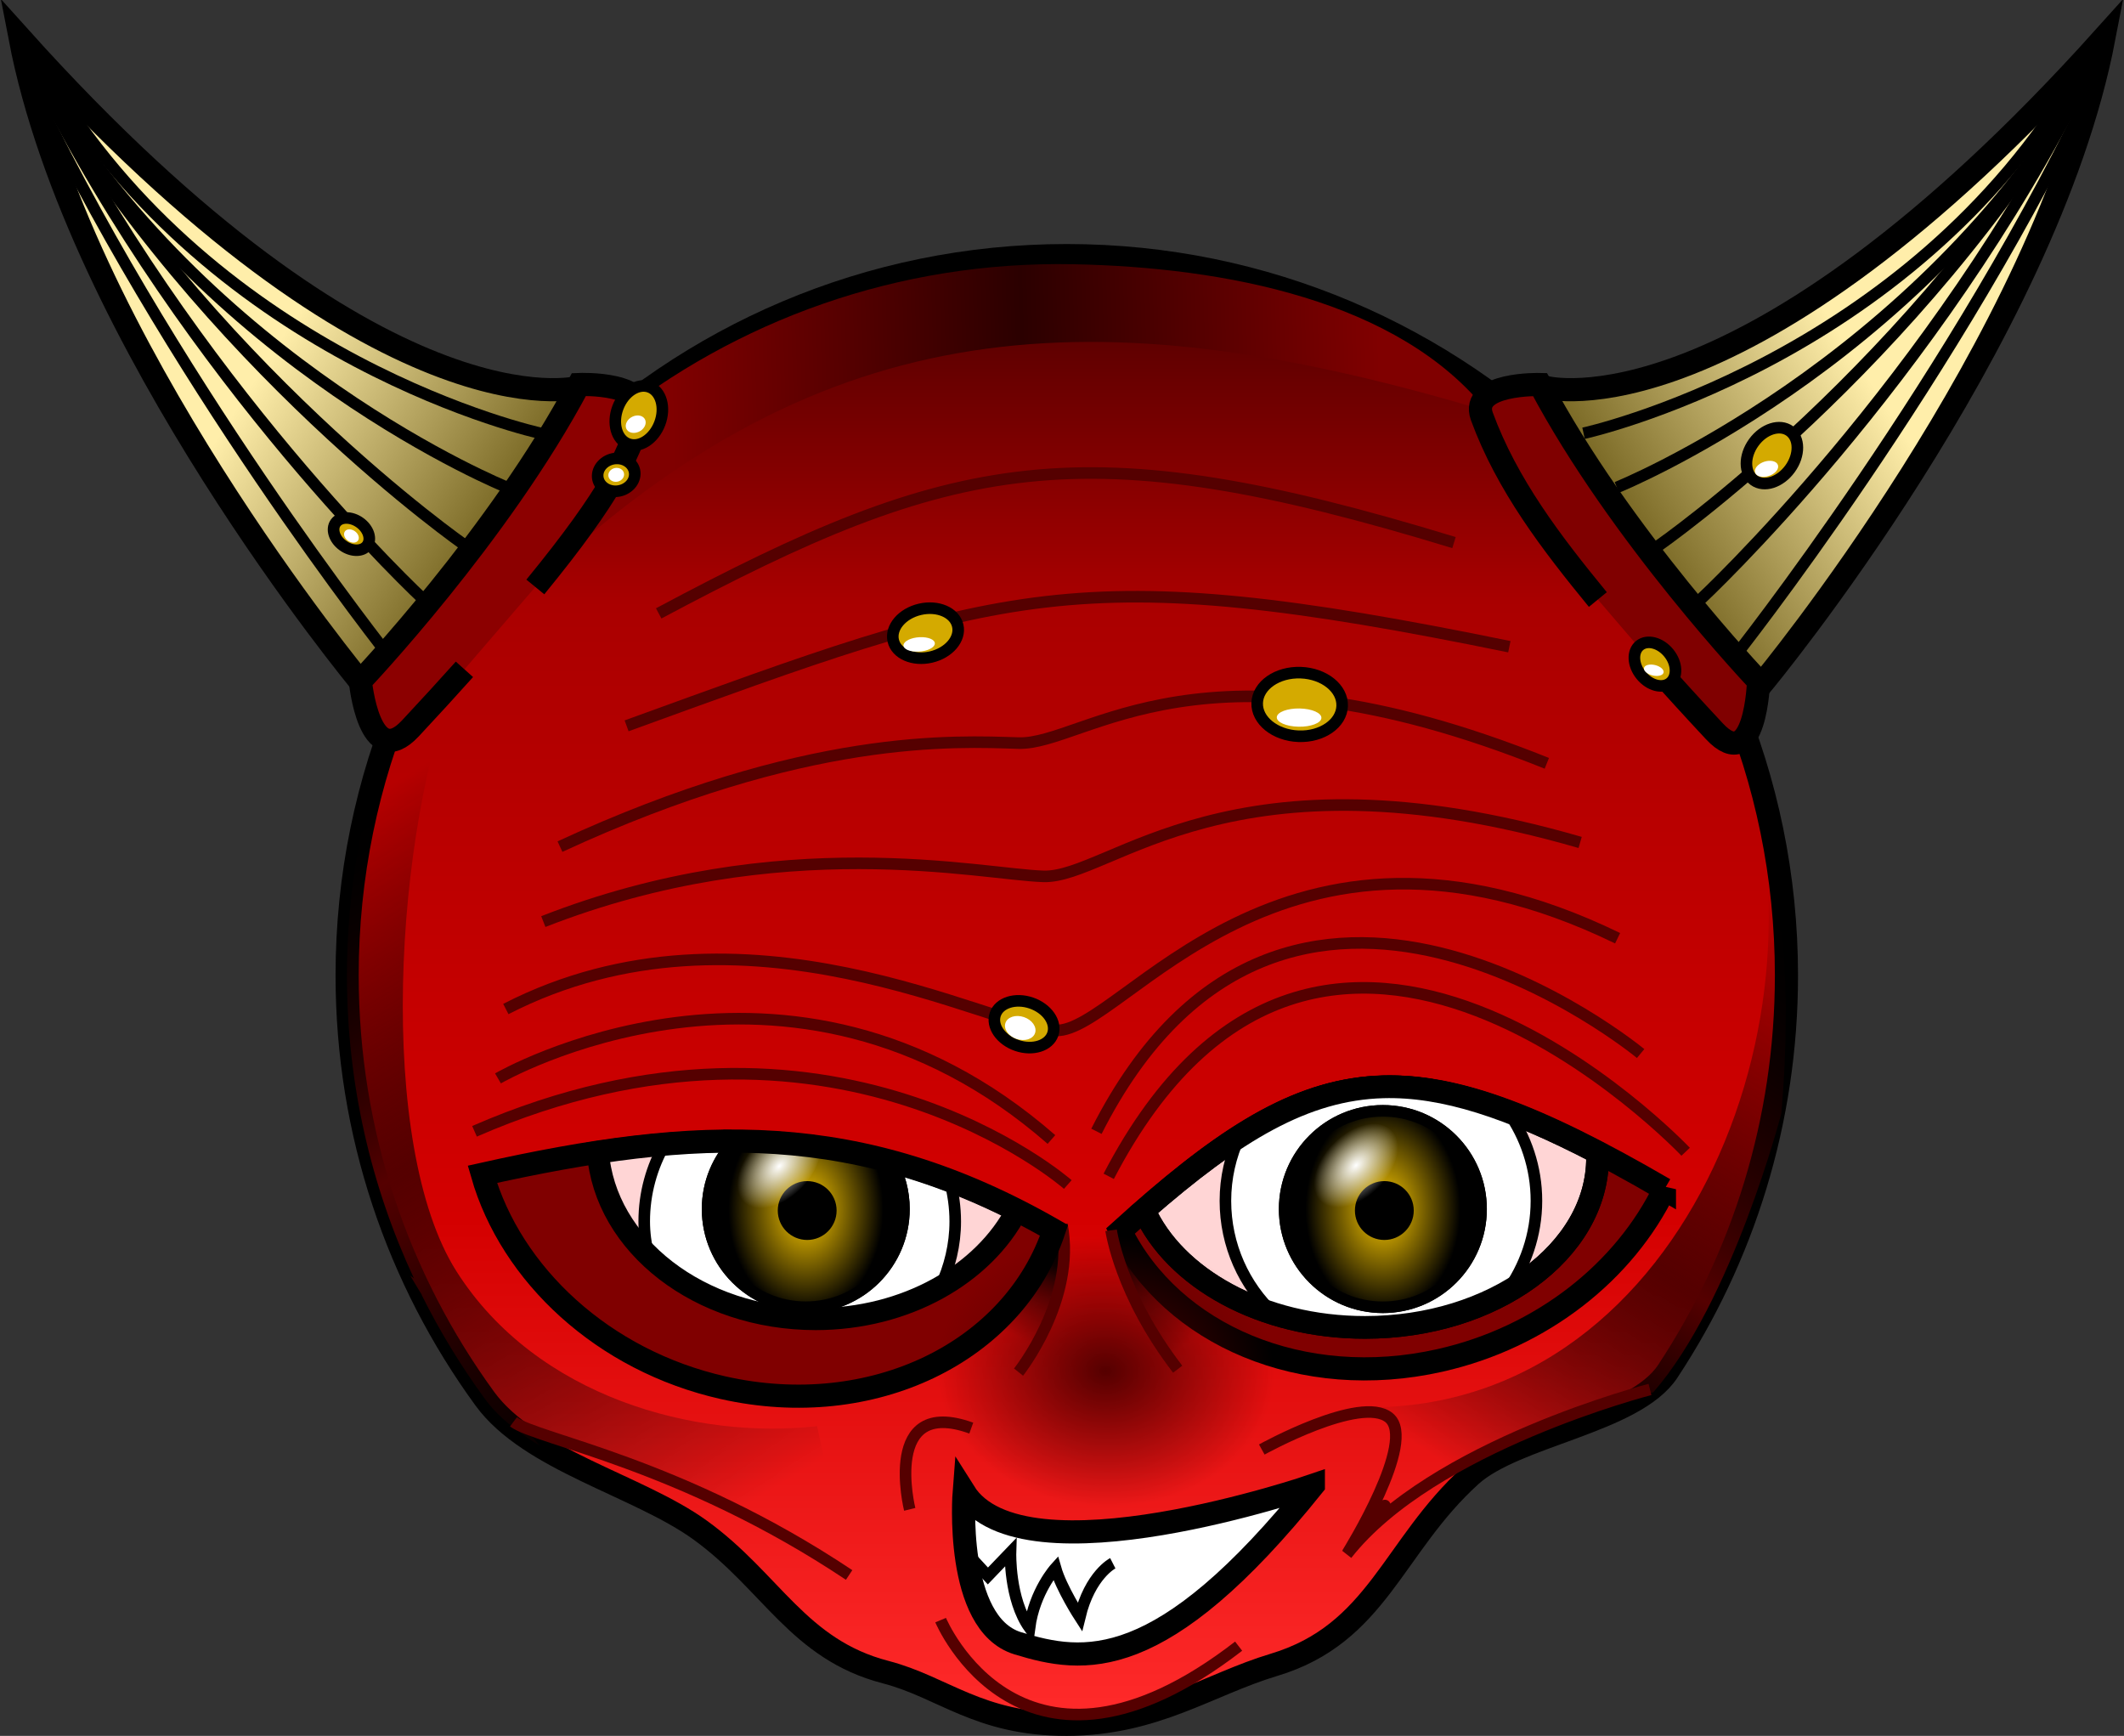 <?xml version="1.0" encoding="UTF-8" standalone="no"?>
<svg
   xmlns:dc="http://purl.org/dc/elements/1.1/"
   xmlns:cc="http://creativecommons.org/ns#"
   xmlns:rdf="http://www.w3.org/1999/02/22-rdf-syntax-ns#"
   xmlns:svg="http://www.w3.org/2000/svg"
   xmlns="http://www.w3.org/2000/svg"
   xmlns:xlink="http://www.w3.org/1999/xlink"
   version="1.0"
   id="svg2"
   height="324.282"
   width="396.85">
  <rect width="100%" height="100%" fill="#333333" stroke="none"/>
  <defs
     id="defs4">
    <linearGradient
       id="linearGradient4137">
      <stop
         style="stop-color:#000000;stop-opacity:0"
         offset="0"
         id="stop4139" />
      <stop
         id="stop4141"
         offset="0.422"
         style="stop-color:#550000;stop-opacity:1" />
      <stop
         style="stop-color:#000000;stop-opacity:0;"
         offset="1"
         id="stop4143" />
    </linearGradient>
    <linearGradient
       id="linearGradient4129">
      <stop
         id="stop4131"
         offset="0"
         style="stop-color:#000000;stop-opacity:0;" />
      <stop
         style="stop-color:#550000;stop-opacity:1"
         offset="0.577"
         id="stop4133" />
      <stop
         id="stop4135"
         offset="1"
         style="stop-color:#000000;stop-opacity:0;" />
    </linearGradient>
    <linearGradient
       id="linearGradient4117">
      <stop
         id="stop4119"
         offset="0"
         style="stop-color:#ffffff;stop-opacity:1;" />
      <stop
         id="stop4121"
         offset="1"
         style="stop-color:#ffffff;stop-opacity:0;" />
    </linearGradient>
    <linearGradient
       id="linearGradient3726">
      <stop
         style="stop-color:#ffcc00;stop-opacity:1"
         offset="0"
         id="stop3728" />
      <stop
         id="stop3730"
         offset="1"
         style="stop-color:#000000;stop-opacity:1;" />
      <stop
         style="stop-color:#000000;stop-opacity:0;"
         offset="1"
         id="stop3732" />
    </linearGradient>
    <linearGradient
       id="linearGradient2371">
      <stop
         style="stop-color:#800000;stop-opacity:1"
         offset="0"
         id="stop2373" />
      <stop
         id="stop2375"
         offset="0.503"
         style="stop-color:#2b0000;stop-opacity:1" />
      <stop
         style="stop-color:#800000;stop-opacity:1"
         offset="1"
         id="stop2377" />
    </linearGradient>
    <linearGradient
       id="linearGradient2361">
      <stop
         style="stop-color:#550000;stop-opacity:1"
         offset="0"
         id="stop2363" />
      <stop
         id="stop2365"
         offset="0.212"
         style="stop-color:#aa0000;stop-opacity:1" />
      <stop
         style="stop-color:#d40000;stop-opacity:1"
         offset="0.648"
         id="stop2367" />
      <stop
         style="stop-color:#ff2a2a;stop-opacity:1"
         offset="1"
         id="stop2369" />
    </linearGradient>
    <linearGradient
       id="linearGradient14622">
      <stop
         id="stop14624"
         offset="0"
         style="stop-color:#000000;stop-opacity:1;" />
      <stop
         id="stop14626"
         offset="1"
         style="stop-color:#000000;stop-opacity:0;" />
    </linearGradient>
    <linearGradient
       y2="634.796"
       x2="498.362"
       y1="651.296"
       x1="472.649"
       gradientUnits="userSpaceOnUse"
       id="linearGradient2439"
       xlink:href="#linearGradient4151" />
    <linearGradient
       id="linearGradient4151">
      <stop
         style="stop-color:#554400;stop-opacity:1"
         offset="0"
         id="stop4153" />
      <stop
         style="stop-color:#ffeeaa;stop-opacity:1"
         offset="1"
         id="stop4155" />
    </linearGradient>
    <linearGradient
       y2="624.884"
       x2="373.756"
       y1="415.463"
       x1="373.756"
       gradientTransform="matrix(1.256,0,0,1.256,-45.218,-458.479)"
       gradientUnits="userSpaceOnUse"
       id="linearGradient2345"
       xlink:href="#linearGradient2361" />
    <linearGradient
       y2="716.862"
       x2="439.25"
       y1="709.862"
       x1="433.25"
       gradientTransform="matrix(2.162,0,0,2.162,-502.239,-1293.715)"
       gradientUnits="userSpaceOnUse"
       id="linearGradient2342"
       xlink:href="#linearGradient14622" />
    <linearGradient
       y2="716.487"
       x2="423.85"
       y1="710.237"
       x1="426.75"
       gradientTransform="matrix(2.162,0,0,2.162,-502.239,-1293.715)"
       gradientUnits="userSpaceOnUse"
       id="linearGradient2339"
       xlink:href="#linearGradient14622" />
    <linearGradient
       y2="728.529"
       x2="405.206"
       y1="669.293"
       x1="369.473"
       gradientTransform="matrix(2.162,0,0,2.162,-502.239,-1293.715)"
       gradientUnits="userSpaceOnUse"
       id="linearGradient2336"
       xlink:href="#linearGradient4137" />
    <radialGradient
       gradientTransform="matrix(2.975,0,0,3.992,-720.074,-2594.454)"
       r="4.867"
       fy="708.001"
       fx="404.465"
       cy="708.001"
       cx="404.465"
       gradientUnits="userSpaceOnUse"
       id="radialGradient2453"
       xlink:href="#linearGradient3726" />
    <radialGradient
       gradientUnits="userSpaceOnUse"
       gradientTransform="matrix(1.745,0,0,1.405,62.602,-123.506)"
       r="18.031"
       fy="269.542"
       fx="211.778"
       cy="269.542"
       cx="211.778"
       id="radialGradient4935"
       xlink:href="#linearGradient4929" />
    <linearGradient
       id="linearGradient4929">
      <stop
         id="stop4931"
         offset="0"
         style="stop-color:#550000;stop-opacity:1;" />
      <stop
         id="stop4933"
         offset="1"
         style="stop-color:#550000;stop-opacity:0;" />
    </linearGradient>
    <linearGradient
       y2="724.448"
       x2="456.369"
       y1="676.929"
       x1="487.558"
       gradientTransform="matrix(2.162,0,0,2.162,-502.239,-1293.715)"
       gradientUnits="userSpaceOnUse"
       id="linearGradient2313"
       xlink:href="#linearGradient4129" />
    <linearGradient
       y2="636.787"
       x2="394.068"
       y1="633.533"
       x1="455.303"
       gradientTransform="matrix(2.162,0.043,-0.043,2.162,-474.273,-1310.069)"
       gradientUnits="userSpaceOnUse"
       id="linearGradient2303"
       xlink:href="#linearGradient2371" />
    <radialGradient
       gradientUnits="userSpaceOnUse"
       gradientTransform="matrix(1.157,0,0,0.729,-118.256,337.552)"
       r="8.132"
       fy="217.747"
       fx="257.74"
       cy="217.747"
       cx="257.74"
       id="radialGradient4123"
       xlink:href="#linearGradient4117" />
    <radialGradient
       r="4.867"
       fy="708.001"
       fx="404.465"
       cy="708.001"
       cx="404.465"
       gradientTransform="matrix(2.975,0,0,3.992,-827.908,-2594.454)"
       gradientUnits="userSpaceOnUse"
       id="radialGradient4853"
       xlink:href="#linearGradient3726" />
    <radialGradient
       r="8.132"
       fy="217.747"
       fx="257.74"
       cy="217.747"
       cx="257.74"
       gradientTransform="matrix(0.818,-0.818,0.516,0.516,47.232,322.305)"
       gradientUnits="userSpaceOnUse"
       id="radialGradient4855"
       xlink:href="#linearGradient4117" />
    <linearGradient
       y2="634.796"
       x2="498.362"
       y1="651.296"
       x1="472.649"
       gradientUnits="userSpaceOnUse"
       id="linearGradient558"
       xlink:href="#linearGradient4151" />
  </defs>
  <g
     transform="translate(-224.813,-5.98)"
     id="layer1">
    <g
       transform="matrix(2.162,0,0,2.162,-502.239,-1293.715)"
       id="g14630">
      <path
         style="fill:url(#linearGradient558);fill-opacity:1;fill-rule:evenodd;stroke:#000000;stroke-width:2;stroke-linecap:butt;stroke-linejoin:miter;stroke-miterlimit:4;stroke-dasharray:none;stroke-opacity:1"
         d="m 469.899,634.634 c 0,0 16.975,4.528 48.213,-30.223 -5.037,26.265 -29.504,55.769 -29.504,55.769 -17.75,-5.25 -18.71,-25.546 -18.71,-25.546 z"
         id="path5928" />
      <path
         style="fill:none;fill-opacity:0.75;fill-rule:evenodd;stroke:#000000;stroke-width:1px;stroke-linecap:butt;stroke-linejoin:miter;stroke-opacity:1"
         d="m 473.137,638.592 c 0,0 28.064,-6.117 42.816,-31.303"
         id="path6313" />
      <path
         id="path6315"
         d="m 476.015,643.27 c 0,0 25.906,-10.434 40.657,-35.62"
         style="fill:none;fill-opacity:0.75;fill-rule:evenodd;stroke:#000000;stroke-width:1px;stroke-linecap:butt;stroke-linejoin:miter;stroke-opacity:1" />
      <path
         style="fill:none;fill-opacity:0.75;fill-rule:evenodd;stroke:#000000;stroke-width:1px;stroke-linecap:butt;stroke-linejoin:miter;stroke-opacity:1"
         d="m 479.613,648.307 c 0,0 22.308,-15.471 37.059,-40.657"
         id="path6317" />
      <path
         id="path6319"
         d="m 483.211,652.984 c 0,0 20.149,-18.71 33.461,-45.335"
         style="fill:none;fill-opacity:0.75;fill-rule:evenodd;stroke:#000000;stroke-width:1px;stroke-linecap:butt;stroke-linejoin:miter;stroke-opacity:1" />
      <path
         style="fill:none;fill-opacity:0.75;fill-rule:evenodd;stroke:#000000;stroke-width:1px;stroke-linecap:butt;stroke-linejoin:miter;stroke-opacity:1"
         d="m 486.09,658.021 c 0,0 19.429,-24.466 31.662,-50.732"
         id="path6321" />
    </g>
    <g
       transform="matrix(-2.162,0,0,2.162,1348.715,-1293.715)"
       id="g14638">
      <path
         id="path14640"
         d="m 469.899,634.634 c 0,0 16.975,4.528 48.213,-30.223 -5.037,26.265 -29.504,55.769 -29.504,55.769 -17.75,-5.25 -18.71,-25.546 -18.71,-25.546 z"
         style="fill:url(#linearGradient2439);fill-opacity:1;fill-rule:evenodd;stroke:#000000;stroke-width:2;stroke-linecap:butt;stroke-linejoin:miter;stroke-miterlimit:4;stroke-dasharray:none;stroke-opacity:1" />
      <path
         id="path14642"
         d="m 473.137,638.592 c 0,0 28.064,-6.117 42.816,-31.303"
         style="fill:none;fill-opacity:0.75;fill-rule:evenodd;stroke:#000000;stroke-width:1px;stroke-linecap:butt;stroke-linejoin:miter;stroke-opacity:1" />
      <path
         style="fill:none;fill-opacity:0.75;fill-rule:evenodd;stroke:#000000;stroke-width:1px;stroke-linecap:butt;stroke-linejoin:miter;stroke-opacity:1"
         d="m 476.015,643.27 c 0,0 25.906,-10.434 40.657,-35.62"
         id="path14644" />
      <path
         id="path14646"
         d="m 479.613,648.307 c 0,0 22.308,-15.471 37.059,-40.657"
         style="fill:none;fill-opacity:0.75;fill-rule:evenodd;stroke:#000000;stroke-width:1px;stroke-linecap:butt;stroke-linejoin:miter;stroke-opacity:1" />
      <path
         style="fill:none;fill-opacity:0.75;fill-rule:evenodd;stroke:#000000;stroke-width:1px;stroke-linecap:butt;stroke-linejoin:miter;stroke-opacity:1"
         d="m 483.211,652.984 c 0,0 20.149,-18.71 33.461,-45.335"
         id="path14648" />
      <path
         id="path14650"
         d="m 486.09,658.021 c 0,0 19.429,-24.466 31.662,-50.732"
         style="fill:none;fill-opacity:0.75;fill-rule:evenodd;stroke:#000000;stroke-width:1px;stroke-linecap:butt;stroke-linejoin:miter;stroke-opacity:1" />
    </g>
    <path
       id="path2180"
       d="m 558.595,188.191 c 0,27.327 -8.166,52.759 -22.189,73.987 -6.248,9.458 -28.44,11.857 -36.809,19.442 -14.621,13.251 -17.386,29.555 -36.77,35.376 -12.255,3.68 -22.243,11.068 -38.694,11.104 -16.471,0.036 -23.036,-6.941 -33.852,-9.749 -16.338,-4.242 -21.358,-16.927 -34.665,-26.541 -11.547,-8.342 -31.832,-13.026 -40.22,-24.537 -16.177,-22.198 -25.725,-49.531 -25.725,-79.081 0,-74.223 60.239,-134.462 134.462,-134.462 74.223,0 134.462,60.239 134.462,134.462 z"
       style="fill:url(#linearGradient2345);fill-opacity:1;fill-rule:evenodd;stroke:#000000;stroke-width:4.325;stroke-linecap:butt;stroke-linejoin:miter;stroke-miterlimit:4;stroke-dashoffset:0;stroke-opacity:1" />
    <path
       style="fill:url(#linearGradient2342);fill-opacity:1;fill-rule:evenodd;stroke:none;stroke-width:1px;stroke-linecap:butt;stroke-linejoin:miter;stroke-opacity:1"
       d="m 432.416,235.816 c 0,0 1.622,11.893 12.433,25.948 l 10.812,-9.19 z"
       id="path15426" />
    <path
       style="fill:url(#linearGradient2339);fill-opacity:1;fill-rule:evenodd;stroke:none;stroke-width:1px;stroke-linecap:butt;stroke-linejoin:miter;stroke-opacity:1"
       d="m 423.226,234.735 c 2.703,14.055 -8.109,27.569 -8.109,27.569 l -10.271,-8.109 z"
       id="path14654" />
    <path
       id="path2214"
       d="m 314.937,225.356 c 5.354,18.7 22.537,34.817 45.011,39.871 27.917,6.277 54.267,-6.71 61.807,-29.393 -36.353,-20.856 -66.655,-19.445 -106.818,-10.478 z"
       style="fill:#800000;fill-opacity:1;fill-rule:evenodd;stroke:none;stroke-width:4.325;stroke-linecap:butt;stroke-linejoin:miter;stroke-miterlimit:4;stroke-dasharray:none;stroke-dashoffset:0;stroke-opacity:1" />
    <path
       id="path7580"
       d="m 310.584,130.972 -13.514,13.177 c -4.79,13.804 -7.433,28.629 -7.433,44.057 0,20.208 4.498,39.363 12.501,56.558 -0.157,-0.108 -0.676,-0.473 -0.676,-0.473 0,0 0.831,1.373 2.162,3.581 0.008,0.013 -0.008,0.055 0,0.068 3.377,6.784 7.329,13.249 11.758,19.326 2.519,3.457 6.165,6.275 10.271,8.784 -0.91,-1.056 -1.779,-2.137 -2.635,-3.243 14.888,2.762 49.122,20.041 60.071,25.677 l -5.608,-26.083 c -22.661,2.575 -52.414,-5.387 -67.369,-28.903 -14.955,-23.516 -11.865,-82.241 0.473,-112.525 z"
       style="fill:url(#linearGradient2336);fill-opacity:1;fill-rule:evenodd;stroke:none;stroke-width:1px;stroke-linecap:butt;stroke-linejoin:miter;stroke-opacity:1" />
    <path
       id="path2800"
       d="m 535.795,228.142 c -48.36,-28.135 -65.437,-24.961 -101.638,7.809 9.587,19.414 33.983,29.953 59.688,24.173 19.24,-4.326 34.567,-16.762 41.95,-31.983 z"
       style="fill:#800000;fill-opacity:1;fill-rule:evenodd;stroke:#000000;stroke-width:4.325;stroke-linecap:butt;stroke-linejoin:miter;stroke-miterlimit:4;stroke-dasharray:none;stroke-dashoffset:0;stroke-opacity:1" />
    <path
       id="path7933"
       d="m 518.715,230.515 c -24.204,3.093 -48.592,4.867 -72.991,5.298 7.829,10.536 20.532,17.384 34.847,17.384 16.591,0 30.956,-9.208 38.144,-22.682 z"
       style="fill:#ffffff;fill-opacity:1;fill-rule:evenodd;stroke:#000000;stroke-width:4.325;stroke-linecap:butt;stroke-linejoin:miter;stroke-miterlimit:4;stroke-dasharray:none;stroke-dashoffset:0;stroke-opacity:1" />
    <path
       id="path17366"
       d="m 363.29,219.154 c -8.665,-0.115 -17.479,0.617 -26.758,2.027 1.26,17.374 18.982,31.218 40.678,31.218 16.884,0 31.376,-8.379 37.57,-20.272 -17.756,-8.994 -34.262,-12.745 -51.49,-12.974 z"
       style="fill:#ffd5d5;fill-opacity:1;fill-rule:evenodd;stroke:none;stroke-width:1.906;stroke-linecap:butt;stroke-linejoin:miter;stroke-miterlimit:4;stroke-dasharray:none;stroke-dashoffset:0;stroke-opacity:1" />
    <path
       id="path16198"
       d="m 363.29,219.154 c -4.682,-0.062 -9.439,0.135 -14.258,0.541 -2.444,4.255 -3.852,9.205 -3.852,14.46 0,2.15 0.299,4.199 0.743,6.217 7.473,7.324 18.681,12.028 31.286,12.028 8.686,0 16.697,-2.241 23.312,-6.014 1.74,-3.727 2.77,-7.849 2.77,-12.231 0,-2.615 -0.365,-5.157 -1.014,-7.568 -13.159,-5.024 -25.864,-7.258 -38.989,-7.433 z"
       style="fill:#ffffff;fill-opacity:1;fill-rule:evenodd;stroke:#000000;stroke-width:2.162;stroke-linecap:butt;stroke-linejoin:miter;stroke-miterlimit:4;stroke-dasharray:none;stroke-dashoffset:0;stroke-opacity:1" />
    <path
       id="path3569"
       d="m 483.23,209.018 c -14.73,0.411 -27.696,8.227 -44.665,23.042 5.678,12.695 22.005,21.893 41.286,21.893 23.988,0 43.449,-14.184 43.449,-31.691 0,-0.329 -0.054,-0.687 -0.068,-1.014 -16.187,-8.417 -28.671,-12.547 -40.003,-12.231 z"
       style="fill:#ffd5d5;fill-opacity:1;fill-rule:evenodd;stroke:#000000;stroke-width:4.237;stroke-linecap:butt;stroke-linejoin:miter;stroke-miterlimit:4;stroke-dasharray:none;stroke-dashoffset:0;stroke-opacity:1" />
    <path
       id="path16591"
       d="m 483.23,209.018 c -9.164,0.256 -17.64,3.368 -26.826,9.257 -1.677,3.671 -2.635,7.731 -2.635,12.028 0,8.329 3.501,15.851 9.122,21.15 0.012,0.011 0.056,-0.011 0.068,0 5.197,1.61 10.891,2.5 16.893,2.5 9.951,0 19.094,-2.448 26.421,-6.554 3.487,-4.793 5.608,-10.719 5.608,-17.096 0,-6.222 -2.004,-11.962 -5.338,-16.69 -0.008,-0.011 -0.06,0.011 -0.068,0 -8.605,-3.237 -16.163,-4.793 -23.245,-4.595 z"
       style="fill:#ffffff;fill-opacity:1;fill-rule:evenodd;stroke:#000000;stroke-width:2.162;stroke-linecap:butt;stroke-linejoin:miter;stroke-miterlimit:4;stroke-dasharray:none;stroke-dashoffset:0;stroke-opacity:1" />
    <circle
       style="fill:#000000;fill-opacity:1;fill-rule:evenodd;stroke:#000000;stroke-width:2.162;stroke-linecap:butt;stroke-linejoin:miter;stroke-miterlimit:4;stroke-dasharray:none;stroke-dashoffset:0;stroke-opacity:1"
       id="path2342"
       cx="483.188"
       cy="231.847"
       r="18.348" />
    <circle
       id="path4344"
       style="fill:url(#radialGradient2453);fill-opacity:1;fill-rule:evenodd;stroke:#000000;stroke-width:2.162;stroke-linecap:butt;stroke-linejoin:miter;stroke-miterlimit:4;stroke-dasharray:none;stroke-dashoffset:0;stroke-opacity:1"
       cx="483.188"
       cy="231.847"
       r="18.348" />
    <circle
       style="fill:#000000;fill-opacity:1;fill-rule:evenodd;stroke:none;stroke-width:5.806;stroke-linecap:butt;stroke-linejoin:miter;stroke-miterlimit:4;stroke-dasharray:none;stroke-dashoffset:0;stroke-opacity:1"
       id="path3562"
       cx="483.463"
       cy="232.122"
       r="5.498" />
    <path
       id="path3574"
       d="m 431.967,225.731 c 39.753,-76.449 107.793,-4.587 107.793,-4.587"
       style="fill:none;fill-opacity:0.75;fill-rule:evenodd;stroke:#550000;stroke-width:2.162px;stroke-linecap:butt;stroke-linejoin:miter;stroke-opacity:1" />
    <path
       id="path3576"
       d="m 424.322,227.26 c 0,0 -44.34,-38.989 -110.851,-9.938"
       style="fill:none;fill-opacity:0.75;fill-rule:evenodd;stroke:#550000;stroke-width:2.162px;stroke-linecap:butt;stroke-linejoin:miter;stroke-opacity:1" />
    <path
       id="path4346"
       d="m 470.2,283.455 c 0,0 -54.29,18.705 -65.241,1.276 0,0 -1.923,24.581 10.011,28.232 12.287,3.758 26.74,6 55.23,-29.507 z"
       style="fill:#ffffff;fill-opacity:1;fill-rule:evenodd;stroke:#000000;stroke-width:4.325;stroke-linecap:butt;stroke-linejoin:miter;stroke-miterlimit:4;stroke-dasharray:none;stroke-opacity:1" />
    <path
       id="path4729"
       d="m 432.728,298.012 c 0,0 -4.27,2.185 -6.162,10.023 0,0 -3.459,-5.335 -4.541,-9.12 0,0 -3.946,4.343 -4.857,11.159 -3.822,-5.351 -3.552,-14.085 -3.552,-14.085 l -4.224,4.401 -3.243,-3.514"
       style="fill:none;fill-opacity:0.75;fill-rule:evenodd;stroke:#000000;stroke-width:2.162px;stroke-linecap:butt;stroke-linejoin:miter;stroke-opacity:1" />
    <path
       id="path5114"
       d="m 400.562,308.637 c 0,0 15.136,36.219 55.679,4.865"
       style="fill:none;fill-opacity:0.75;fill-rule:evenodd;stroke:#550000;stroke-width:2.162px;stroke-linecap:butt;stroke-linejoin:miter;stroke-opacity:1" />
    <ellipse
       transform="matrix(1,0.016,-0.003,1,0,0)"
       id="path4157"
       style="opacity:1;fill:url(#radialGradient4935);fill-opacity:1;fill-rule:evenodd;stroke:none;stroke-width:10.849;stroke-linecap:butt;stroke-linejoin:miter;stroke-miterlimit:4;stroke-dasharray:none;stroke-dashoffset:0;stroke-opacity:1"
       cx="432.213"
       cy="255.219"
       rx="31.469"
       ry="25.335" />
    <path
       id="path5116"
       d="m 406.287,272.764 c -16.768,-6.043 -11.502,15.18 -11.502,15.18"
       style="fill:none;fill-opacity:0.75;fill-rule:evenodd;stroke:#550000;stroke-width:2.162px;stroke-linecap:butt;stroke-linejoin:miter;stroke-opacity:1" />
    <path
       id="path5118"
       d="m 432.416,235.816 c 0,0 1.622,11.893 12.433,25.948"
       style="fill:none;fill-opacity:0.75;fill-rule:evenodd;stroke:#550000;stroke-width:2.162px;stroke-linecap:butt;stroke-linejoin:miter;stroke-opacity:1" />
    <path
       id="path5120"
       d="m 423.226,234.735 c 2.703,14.055 -8.109,27.569 -8.109,27.569"
       style="fill:none;fill-opacity:0.75;fill-rule:evenodd;stroke:#550000;stroke-width:2.162px;stroke-linecap:butt;stroke-linejoin:miter;stroke-opacity:1" />
    <path
       id="path5122"
       d="M 421.264,218.85 C 372.107,175.917 317.855,207.437 317.855,207.437"
       style="fill:none;fill-opacity:0.75;fill-rule:evenodd;stroke:#550000;stroke-width:2.162px;stroke-linecap:butt;stroke-linejoin:miter;stroke-opacity:1" />
    <path
       id="path7999"
       d="m 480.224,268.891 c 60.623,0.386 89.145,-77.598 68.266,-126.679 0,0 13.372,23.928 9.149,71.785 0,0 -9.149,35.189 -23.928,52.079 0,0 -40.819,9.149 -57.005,30.262 0,0 16.89,-25.336 3.519,-27.447 z"
       style="fill:url(#linearGradient2313);fill-opacity:1;fill-rule:evenodd;stroke:none;stroke-width:1px;stroke-linecap:butt;stroke-linejoin:miter;stroke-opacity:1" />
    <path
       id="path5124"
       d="m 429.673,217.321 c 35.167,-69.569 101.677,-14.525 101.677,-14.525"
       style="fill:none;fill-opacity:0.75;fill-rule:evenodd;stroke:#550000;stroke-width:2.162px;stroke-linecap:butt;stroke-linejoin:miter;stroke-opacity:1" />
    <path
       id="path7167"
       d="M 425.39,55.342 C 392.579,54.697 362.301,65.835 338.569,84.926 L 327.678,112.381 C 381.448,62.758 432.719,61.868 502.629,82.764 486.212,62.136 453.724,55.9 425.39,55.342 Z"
       style="fill:url(#linearGradient2303);fill-opacity:1;fill-rule:evenodd;stroke:none;stroke-width:1px;stroke-linecap:butt;stroke-linejoin:miter;stroke-opacity:1" />
    <path
       id="path5162"
       d="m 324.835,115.631 c 14.487,-17.698 17.059,-24.274 19.571,-31.352 2.511,-7.077 -11.424,-6.466 -11.424,-6.466 -14.853,28.056 -40.838,55.427 -40.838,55.427 0,0 1.65,17.054 9.352,8.802 3.686,-3.949 7.039,-7.615 10.091,-11.023"
       style="fill:#8c0000;fill-opacity:1;fill-rule:evenodd;stroke:#000000;stroke-width:4.325;stroke-linecap:butt;stroke-linejoin:miter;stroke-miterlimit:4;stroke-dasharray:none;stroke-opacity:1" />
    <path
       style="fill:#800000;fill-opacity:1;fill-rule:evenodd;stroke:#000000;stroke-width:4.325;stroke-linecap:butt;stroke-linejoin:miter;stroke-miterlimit:4;stroke-dasharray:none;stroke-opacity:1"
       d="m 523.358,117.981 c -8.618,-10.515 -16.976,-21.389 -21.686,-34.251 -2.222,-6.262 10.874,-5.916 10.874,-5.916 14.853,28.056 40.838,55.427 40.838,55.427 0,0 -0.55,17.604 -8.252,9.352 -4.108,-4.402 -7.81,-8.466 -11.148,-12.225"
       id="path5926" />
    <path
       id="path6351"
       d="m 319.325,194.478 c 44.447,-22.841 91.042,3.646 102.79,4.001 12.526,0.379 41.85,-47.865 104.935,-17.227"
       style="fill:none;fill-opacity:0.75;fill-rule:evenodd;stroke:#550000;stroke-width:2.162px;stroke-linecap:butt;stroke-linejoin:miter;stroke-opacity:1" />
    <path
       style="fill:none;fill-opacity:0.75;fill-rule:evenodd;stroke:#550000;stroke-width:2.162px;stroke-linecap:butt;stroke-linejoin:miter;stroke-opacity:1"
       d="m 326.327,178.141 c 44.447,-17.395 81.706,-8.802 93.454,-8.447 12.526,0.379 34.848,-25.303 100.267,-6.335"
       id="path6353" />
    <path
       id="path6355"
       d="m 329.439,164.137 c 46.003,-21.285 73.926,-19.694 85.674,-19.339 12.526,0.379 34.07,-22.191 98.711,3.779"
       style="fill:none;fill-opacity:0.75;fill-rule:evenodd;stroke:#550000;stroke-width:2.162px;stroke-linecap:butt;stroke-linejoin:miter;stroke-opacity:1" />
    <path
       style="fill:none;fill-opacity:0.75;fill-rule:evenodd;stroke:#550000;stroke-width:2.162px;stroke-linecap:butt;stroke-linejoin:miter;stroke-opacity:1"
       d="m 341.887,141.575 c 70.095,-25.442 83.768,-31.415 164.935,-14.782"
       id="path6357" />
    <path
       id="path6359"
       d="M 347.883,120.569 C 402.968,91.159 426.983,86.097 496.48,107.343"
       style="fill:none;fill-opacity:0.75;fill-rule:evenodd;stroke:#550000;stroke-width:2.162px;stroke-linecap:butt;stroke-linejoin:miter;stroke-opacity:1" />
    <path
       id="path6382"
       d="m 320.75,271.597 c 4.401,3.301 31.357,7.702 62.714,28.607"
       style="fill:none;fill-opacity:0.75;fill-rule:evenodd;stroke:#550000;stroke-width:2.162px;stroke-linecap:butt;stroke-linejoin:miter;stroke-opacity:1" />
    <path
       d="m 533.099,265.546 c 0,0 -40.709,10.452 -56.663,30.807 0,0 15.954,-20.355 0.164,-0.28 0.164,-0.28 13.022,-20.927 7.751,-25.251 -5.271,-4.325 -23.785,5.946 -23.785,5.946"
       style="fill:none;fill-opacity:0.75;fill-rule:evenodd;stroke:#550000;stroke-width:2.162px;stroke-linecap:butt;stroke-linejoin:miter;stroke-opacity:1"
       id="path5112" />
    <ellipse
       style="fill:#d4aa00;fill-opacity:1;fill-rule:evenodd;stroke:#000000;stroke-width:2.162;stroke-linecap:butt;stroke-linejoin:miter;stroke-miterlimit:4;stroke-dasharray:none;stroke-dashoffset:0;stroke-opacity:1"
       id="path6772"
       transform="rotate(-13.077)"
       cx="359.303"
       cy="211.035"
       rx="6.185"
       ry="4.575" />
    <ellipse
       style="fill:#d4aa00;fill-opacity:1;fill-rule:evenodd;stroke:#000000;stroke-width:2.162;stroke-linecap:butt;stroke-linejoin:miter;stroke-miterlimit:4;stroke-dasharray:none;stroke-dashoffset:0;stroke-opacity:1"
       id="path6774"
       transform="matrix(0.999,0.037,-0.036,0.999,0,0)"
       cx="472.445"
       cy="120.22"
       rx="7.945"
       ry="5.944" />
    <ellipse
       transform="matrix(0.946,0.324,-0.324,0.946,0,0)"
       id="path6389"
       style="fill:#d4aa00;fill-opacity:1;fill-rule:evenodd;stroke:#000000;stroke-width:2.162;stroke-linecap:butt;stroke-linejoin:miter;stroke-miterlimit:4;stroke-dasharray:none;stroke-dashoffset:0;stroke-opacity:1"
       cx="457.654"
       cy="51.838"
       rx="5.685"
       ry="4.186" />
    <ellipse
       transform="matrix(-0.354,0.935,-0.935,-0.354,0,0)"
       id="path7157"
       style="fill:#d4aa00;fill-opacity:1;fill-rule:evenodd;stroke:#000000;stroke-width:2.162;stroke-linecap:butt;stroke-linejoin:miter;stroke-miterlimit:4;stroke-dasharray:none;stroke-dashoffset:0;stroke-opacity:1"
       cx="-43.694"
       cy="-351.556"
       rx="5.685"
       ry="4.186" />
    <ellipse
       style="fill:#d4aa00;fill-opacity:1;fill-rule:evenodd;stroke:#000000;stroke-width:2.164;stroke-linecap:butt;stroke-linejoin:miter;stroke-miterlimit:4;stroke-dasharray:none;stroke-dashoffset:0;stroke-opacity:1"
       id="path7159"
       transform="matrix(-0.999,0.041,0.011,-1,0,0)"
       cx="-341.484"
       cy="-108.688"
       rx="3.472"
       ry="3.069" />
    <ellipse
       style="fill:#d4aa00;fill-opacity:1;fill-rule:evenodd;stroke:#000000;stroke-width:2.162;stroke-linecap:butt;stroke-linejoin:miter;stroke-miterlimit:4;stroke-dasharray:none;stroke-dashoffset:0;stroke-opacity:1"
       id="path7161"
       transform="matrix(-0.588,0.809,-0.809,-0.588,0,0)"
       cx="-253.103"
       cy="-503.155"
       rx="5.685"
       ry="4.186" />
    <ellipse
       transform="matrix(-0.813,-0.582,0.589,-0.808,0,0)"
       id="path7163"
       style="fill:#d4aa00;fill-opacity:1;fill-rule:evenodd;stroke:#000000;stroke-width:2.162;stroke-linecap:butt;stroke-linejoin:miter;stroke-miterlimit:4;stroke-dasharray:none;stroke-dashoffset:0;stroke-opacity:1"
       cx="-297.083"
       cy="83.101"
       rx="3.624"
       ry="2.66" />
    <ellipse
       style="fill:#d4aa00;fill-opacity:1;fill-rule:evenodd;stroke:#000000;stroke-width:2.162;stroke-linecap:butt;stroke-linejoin:miter;stroke-miterlimit:4;stroke-dasharray:none;stroke-dashoffset:0;stroke-opacity:1"
       id="path7165"
       transform="matrix(0.631,0.776,-0.779,0.627,0,0)"
       cx="436.08"
       cy="-332.296"
       rx="4.508"
       ry="3.315" />
    <path
       style="fill:none;fill-opacity:1;fill-rule:evenodd;stroke:#000000;stroke-width:4.237;stroke-linecap:butt;stroke-linejoin:miter;stroke-miterlimit:4;stroke-dasharray:none;stroke-dashoffset:0;stroke-opacity:1"
       d="m 483.23,209.018 c -14.73,0.411 -27.696,8.227 -44.665,23.042 5.678,12.695 22.005,21.893 41.286,21.893 23.988,0 43.449,-14.184 43.449,-31.691 0,-0.329 -0.054,-0.687 -0.068,-1.014 -16.187,-8.417 -28.671,-12.547 -40.003,-12.231 z"
       id="path16982" />
    <path
       style="fill:none;fill-opacity:1;fill-rule:evenodd;stroke:#000000;stroke-width:4.121;stroke-linecap:butt;stroke-linejoin:miter;stroke-miterlimit:4;stroke-dasharray:none;stroke-dashoffset:0;stroke-opacity:1"
       d="m 363.29,219.154 c -8.665,-0.115 -17.479,0.617 -26.758,2.027 1.26,17.374 18.982,31.218 40.678,31.218 16.884,0 31.376,-8.379 37.57,-20.272 -17.756,-8.994 -34.262,-12.745 -51.49,-12.974 z"
       id="path16599" />
    <ellipse
       transform="rotate(-45)"
       id="path3734"
       style="opacity:1;fill:url(#radialGradient4123);fill-opacity:1;fill-rule:evenodd;stroke:none;stroke-width:4.626;stroke-linecap:butt;stroke-linejoin:miter;stroke-miterlimit:4;stroke-dasharray:none;stroke-dashoffset:0;stroke-opacity:1"
       cx="179.843"
       cy="496.322"
       rx="9.405"
       ry="5.929" />
    <ellipse
       transform="matrix(1,0.02,-0.066,0.998,0,0)"
       id="path2331"
       style="fill:#ffffff;fill-opacity:1;fill-rule:evenodd;stroke:none;stroke-width:0.839;stroke-linecap:butt;stroke-linejoin:miter;stroke-miterlimit:4;stroke-dasharray:none;stroke-dashoffset:0;stroke-opacity:1"
       cx="476.168"
       cy="130.773"
       rx="4.165"
       ry="1.707" />
    <ellipse
       transform="matrix(0.99,-0.139,0.358,0.934,0,0)"
       id="path2910"
       style="fill:#ffffff;fill-opacity:1;fill-rule:evenodd;stroke:none;stroke-width:0.817;stroke-linecap:butt;stroke-linejoin:miter;stroke-miterlimit:4;stroke-dasharray:none;stroke-dashoffset:0;stroke-opacity:1"
       cx="333.673"
       cy="184.951"
       rx="2.917"
       ry="1.386" />
    <ellipse
       style="fill:#ffffff;fill-opacity:1;fill-rule:evenodd;stroke:none;stroke-width:1.112;stroke-linecap:butt;stroke-linejoin:miter;stroke-miterlimit:4;stroke-dasharray:none;stroke-dashoffset:0;stroke-opacity:1"
       id="path3293"
       transform="matrix(0.946,0.324,-0.324,0.946,0,0)"
       cx="457.214"
       cy="52.736"
       rx="2.924"
       ry="2.153" />
    <ellipse
       style="fill:#ffffff;fill-opacity:1;fill-rule:evenodd;stroke:none;stroke-width:0.776;stroke-linecap:butt;stroke-linejoin:miter;stroke-miterlimit:4;stroke-dasharray:none;stroke-dashoffset:0;stroke-opacity:1"
       id="path4456"
       transform="matrix(-0.476,0.879,-0.967,-0.255,0,0)"
       cx="-5.36"
       cy="-352.677"
       rx="1.788"
       ry="1.716" />
    <ellipse
       transform="matrix(-0.999,0.041,0.011,-1,0,0)"
       id="path4458"
       style="fill:#ffffff;fill-opacity:1;fill-rule:evenodd;stroke:none;stroke-width:0.919;stroke-linecap:butt;stroke-linejoin:miter;stroke-miterlimit:4;stroke-dasharray:none;stroke-dashoffset:0;stroke-opacity:1"
       cx="-341.484"
       cy="-108.688"
       rx="1.474"
       ry="1.303" />
    <ellipse
       transform="matrix(-0.755,0.655,-0.909,-0.416,0,0)"
       id="path4460"
       style="fill:#ffffff;fill-opacity:1;fill-rule:evenodd;stroke:none;stroke-width:0.824;stroke-linecap:butt;stroke-linejoin:miter;stroke-miterlimit:4;stroke-dasharray:none;stroke-dashoffset:0;stroke-opacity:1"
       cx="-160.286"
       cy="-477.291"
       rx="2.025"
       ry="1.705" />
    <ellipse
       style="fill:#ffffff;fill-opacity:1;fill-rule:evenodd;stroke:none;stroke-width:0.893;stroke-linecap:butt;stroke-linejoin:miter;stroke-miterlimit:4;stroke-dasharray:none;stroke-dashoffset:0;stroke-opacity:1"
       id="path4462"
       transform="matrix(-0.813,-0.582,0.589,-0.808,0,0)"
       cx="-297.292"
       cy="82.814"
       rx="1.496"
       ry="1.098" />
    <ellipse
       transform="matrix(0.83,0.558,-0.915,0.403,0,0)"
       id="path4464"
       style="fill:#ffffff;fill-opacity:1;fill-rule:evenodd;stroke:none;stroke-width:0.833;stroke-linecap:butt;stroke-linejoin:miter;stroke-miterlimit:4;stroke-dasharray:none;stroke-dashoffset:0;stroke-opacity:1"
       cx="396.617"
       cy="-223.626"
       rx="1.64"
       ry="1.35" />
    <path
       style="fill:#000000;fill-opacity:1;fill-rule:evenodd;stroke:#000000;stroke-width:2.162;stroke-linecap:butt;stroke-linejoin:miter;stroke-miterlimit:4;stroke-dasharray:none;stroke-dashoffset:0;stroke-opacity:1"
       d="m 362.144,219.152 c -3.167,3.298 -5.125,7.758 -5.125,12.688 0,10.128 8.216,18.344 18.344,18.344 10.128,0 18.344,-8.216 18.344,-18.344 0,-3.19 -0.816,-6.198 -2.25,-8.812 -9.392,-2.557 -18.656,-3.749 -28.156,-3.875 -0.382,-0.005 -0.774,0.002 -1.156,0 z"
       id="path2344" />
    <path
       id="path4847"
       d="m 362.144,219.152 c -3.167,3.298 -5.125,7.758 -5.125,12.688 0,10.128 8.216,18.344 18.344,18.344 10.128,0 18.344,-8.216 18.344,-18.344 0,-3.19 -0.816,-6.198 -2.25,-8.812 -9.392,-2.557 -18.656,-3.749 -28.156,-3.875 -0.382,-0.005 -0.774,0.002 -1.156,0 z"
       style="fill:url(#radialGradient4853);fill-opacity:1;fill-rule:evenodd;stroke:#000000;stroke-width:2.162;stroke-linecap:butt;stroke-linejoin:miter;stroke-miterlimit:4;stroke-dasharray:none;stroke-dashoffset:0;stroke-opacity:1" />
    <circle
       id="path4849"
       style="fill:#000000;fill-opacity:1;fill-rule:evenodd;stroke:none;stroke-width:5.806;stroke-linecap:butt;stroke-linejoin:miter;stroke-miterlimit:4;stroke-dasharray:none;stroke-dashoffset:0;stroke-opacity:1"
       cx="375.629"
       cy="232.122"
       r="5.498" />
    <path
       id="path4851"
       d="m 366.456,219.246 c -0.122,0.114 -0.255,0.224 -0.375,0.344 -3.671,3.671 -4.752,8.529 -2.438,10.844 2.314,2.314 7.173,1.202 10.844,-2.469 2.399,-2.399 3.688,-5.285 3.656,-7.656 -3.88,-0.552 -7.769,-0.91 -11.688,-1.062 z"
       style="opacity:1;fill:url(#radialGradient4855);fill-opacity:1;fill-rule:evenodd;stroke:none;stroke-width:4;stroke-linecap:butt;stroke-linejoin:miter;stroke-miterlimit:4;stroke-dasharray:none;stroke-dashoffset:0;stroke-opacity:1" />
    <path
       style="fill:none;fill-opacity:1;fill-rule:evenodd;stroke:#000000;stroke-width:4.325;stroke-linecap:butt;stroke-linejoin:miter;stroke-miterlimit:4;stroke-dasharray:none;stroke-dashoffset:0;stroke-opacity:1"
       d="m 314.937,225.356 c 5.354,18.7 22.537,34.817 45.011,39.871 27.917,6.277 54.267,-6.71 61.807,-29.393 -36.353,-20.856 -66.655,-19.445 -106.818,-10.478 z"
       id="path5244" />
  </g>
</svg>
